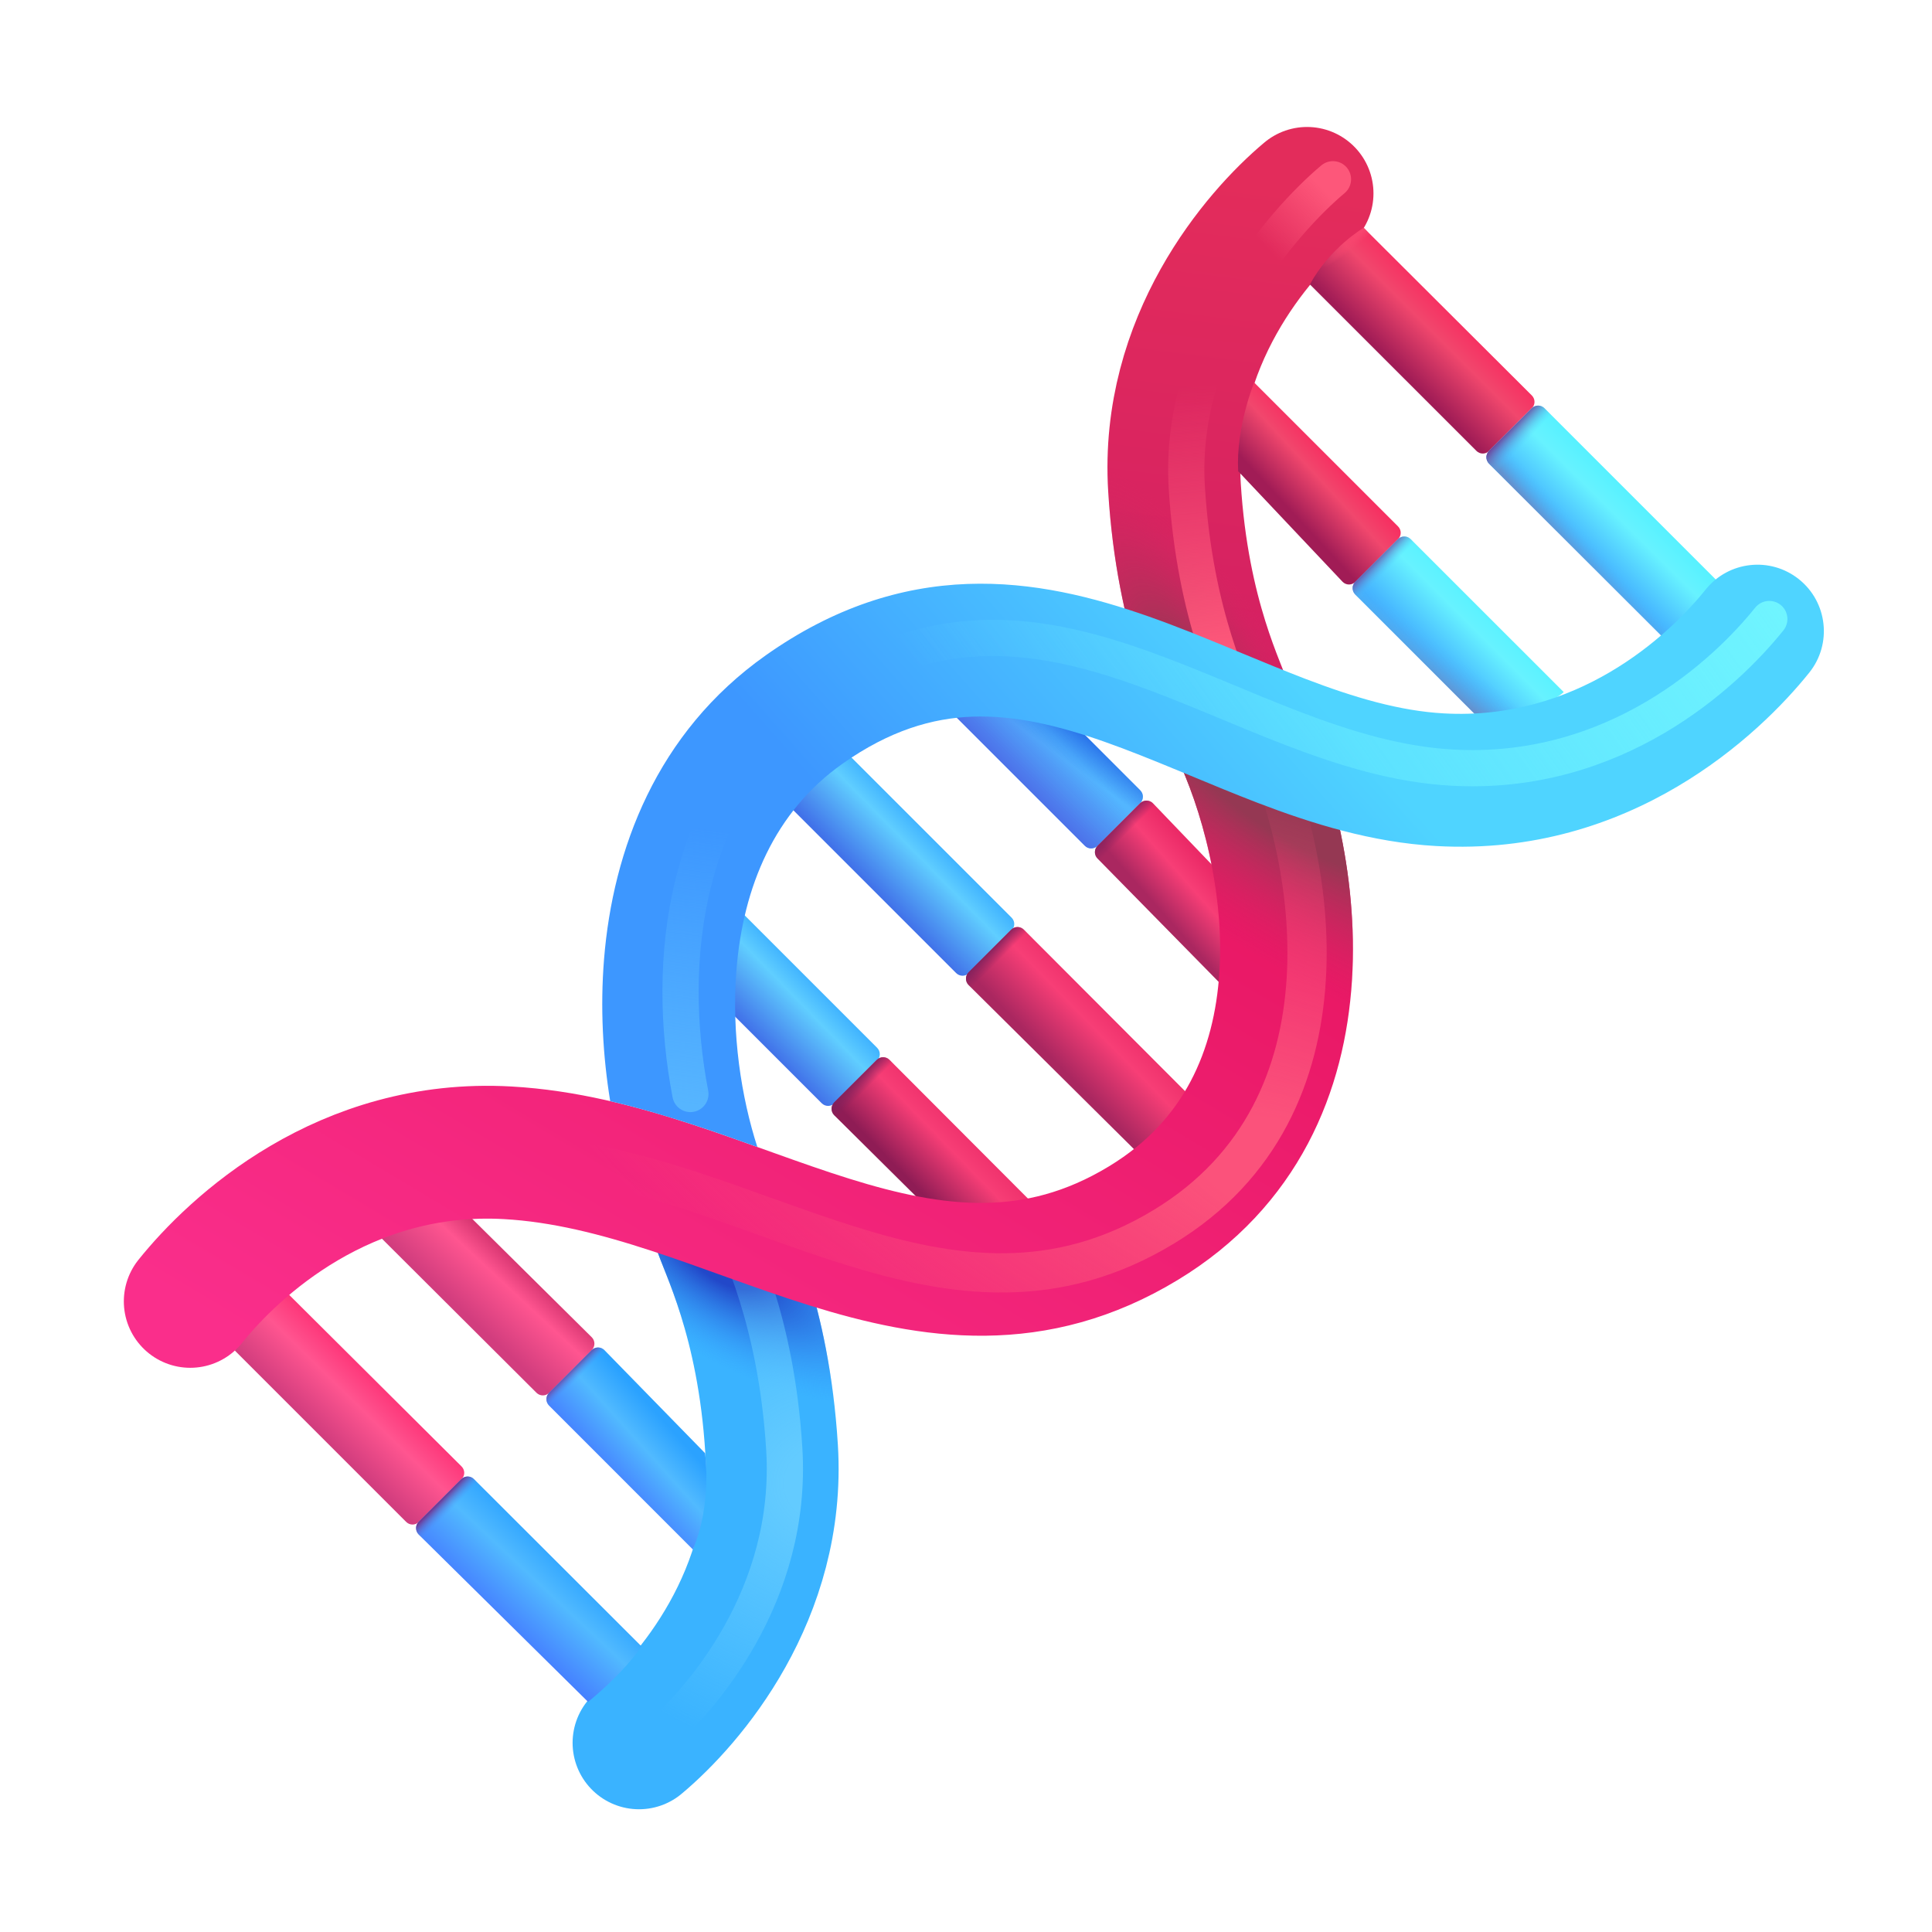 <svg xmlns="http://www.w3.org/2000/svg" xmlns:xlink="http://www.w3.org/1999/xlink" fill="none" height="32" viewBox="0 0 32 32" width="32"><filter id="a" color-interpolation-filters="sRGB" filterUnits="userSpaceOnUse" height="10.771" width="4.656" x="18.343" y="2.103"><feGaussianBlur stdDeviation=".5"></feGaussianBlur></filter><filter id="b" color-interpolation-filters="sRGB" filterUnits="userSpaceOnUse" height="10.605" width="4.23" x="18.748" y="2.069"><feGaussianBlur stdDeviation=".3"></feGaussianBlur></filter><filter id="c" color-interpolation-filters="sRGB" filterUnits="userSpaceOnUse" height="10.771" width="5.156" x="9.484" y="19.197"><feGaussianBlur stdDeviation=".5"></feGaussianBlur><feGaussianBlur stdDeviation=".2"></feGaussianBlur></filter><filter id="d" color-interpolation-filters="sRGB" filterUnits="userSpaceOnUse" height="10.17" width="3.806" x="9.994" y="19.497"><feGaussianBlur stdDeviation=".25"></feGaussianBlur></filter><filter id="e" color-interpolation-filters="sRGB" filterUnits="userSpaceOnUse" height="11.724" width="20.608" x="2.051" y="10.931"><feGaussianBlur stdDeviation=".25"></feGaussianBlur></filter><filter id="f" color-interpolation-filters="sRGB" filterUnits="userSpaceOnUse" height="11.473" width="20.108" x="2.516" y="11.116"><feGaussianBlur stdDeviation=".325"></feGaussianBlur></filter><filter id="g" color-interpolation-filters="sRGB" filterUnits="userSpaceOnUse" height="9.894" width="20.433" x="9.975" y="9.103"><feGaussianBlur stdDeviation=".375"></feGaussianBlur></filter><filter id="h" color-interpolation-filters="sRGB" filterUnits="userSpaceOnUse" height="9.667" width="19.833" x="10.373" y="9.353"><feGaussianBlur stdDeviation=".3"></feGaussianBlur></filter><linearGradient id="i" gradientUnits="userSpaceOnUse" x1="21.649" x2="20.546" y1="3.062" y2="11.773"><stop offset="0" stop-color="#e32c5b"></stop><stop offset="1" stop-color="#d31f63"></stop></linearGradient><radialGradient id="j" cx="0" cy="0" gradientTransform="matrix(-2.281 -3.992 1.401 -.801 19.938 11.773)" gradientUnits="userSpaceOnUse" r="1"><stop offset=".232" stop-color="#953853"></stop><stop offset="1" stop-color="#da2562" stop-opacity="0"></stop></radialGradient><linearGradient id="k" gradientUnits="userSpaceOnUse" x1="19.647" x2="19.25" y1="10.75" y2="6.438"><stop offset="0" stop-color="#fd577a"></stop><stop offset="1" stop-color="#fd577a" stop-opacity="0"></stop></linearGradient><linearGradient id="l" gradientUnits="userSpaceOnUse" x1="22.313" x2="20.938" y1="2.719" y2="4.062"><stop offset=".294" stop-color="#fd577a"></stop><stop offset="1" stop-color="#fd577a" stop-opacity="0"></stop></linearGradient><radialGradient id="m" cx="0" cy="0" gradientTransform="matrix(3.224 2.006 -.809 1.3 11.931 20.877)" gradientUnits="userSpaceOnUse" r="1"><stop offset=".205" stop-color="#2248c9"></stop><stop offset="1" stop-color="#3196ff" stop-opacity="0"></stop></radialGradient><radialGradient id="n" cx="0" cy="0" gradientTransform="matrix(-5.158 -.363 .319 -4.535 13.765 24.582)" gradientUnits="userSpaceOnUse" r="1"><stop offset=".146" stop-color="#63cbff"></stop><stop offset="1" stop-color="#63cbff" stop-opacity="0"></stop></radialGradient><linearGradient id="o"><stop offset="0" stop-color="#f72d60"></stop><stop offset=".341" stop-color="#f1476d"></stop><stop offset=".907" stop-color="#a11c56"></stop></linearGradient><linearGradient id="p" gradientUnits="userSpaceOnUse" x1="24.407" x2="23.375" xlink:href="#o" y1="5.469" y2="6.5"></linearGradient><radialGradient id="q" cx="0" cy="0" gradientTransform="matrix(-.727 .656 -.094 -.104 22.61 3.773)" gradientUnits="userSpaceOnUse" r="1"><stop offset="0" stop-color="#f84770"></stop><stop offset="1" stop-color="#f84770" stop-opacity="0"></stop></radialGradient><linearGradient id="r" gradientUnits="userSpaceOnUse" x1="16.813" x2="17.532" y1="13" y2="12.281"><stop offset=".054" stop-color="#4c6de8"></stop><stop offset="1" stop-color="#4c6de8" stop-opacity="0"></stop></linearGradient><linearGradient id="s" gradientUnits="userSpaceOnUse" x1="18.516" x2="18.047" y1="12.25" y2="12.891"><stop offset=".139" stop-color="#1c5fe3"></stop><stop offset="1" stop-color="#1c5fe3" stop-opacity="0"></stop></linearGradient><linearGradient id="t"><stop offset="0" stop-color="#34a9ff"></stop><stop offset=".366" stop-color="#60ceff"></stop><stop offset="1" stop-color="#4172e9"></stop></linearGradient><linearGradient id="u" gradientUnits="userSpaceOnUse" x1="16.032" x2="15" xlink:href="#t" y1="14.261" y2="15.266"></linearGradient><linearGradient id="v" gradientUnits="userSpaceOnUse" x1="13.805" x2="12.774" xlink:href="#t" y1="16.418" y2="17.422"></linearGradient><linearGradient id="w" gradientUnits="userSpaceOnUse" x1="9.25" x2="8.158" y1="21.344" y2="22.512"><stop offset="0" stop-color="#c92a66"></stop><stop offset=".346" stop-color="#ff5590"></stop><stop offset=".849" stop-color="#d23d7e"></stop></linearGradient><linearGradient id="x" gradientUnits="userSpaceOnUse" x1="6.857" x2="5.79" y1="23.419" y2="24.506"><stop offset="0" stop-color="#fd3377"></stop><stop offset=".362" stop-color="#ff5590"></stop><stop offset=".861" stop-color="#d23d7e"></stop></linearGradient><linearGradient id="y" gradientUnits="userSpaceOnUse" x1="22.366" x2="21.446" xlink:href="#o" y1="7.853" y2="8.704"></linearGradient><linearGradient id="z"><stop offset="0" stop-color="#53f1ff"></stop><stop offset=".341" stop-color="#67f2ff"></stop><stop offset=".907" stop-color="#42afff"></stop></linearGradient><linearGradient id="A" gradientUnits="userSpaceOnUse" x1="27.39" x2="26.342" xlink:href="#z" y1="8.441" y2="9.494"></linearGradient><linearGradient id="B"><stop offset="0" stop-color="#4bbfff" stop-opacity="0"></stop><stop offset="1" stop-color="#6491ce"></stop></linearGradient><linearGradient id="C" gradientUnits="userSpaceOnUse" x1="26.621" x2="26.353" xlink:href="#B" y1="9.246" y2="9.486"></linearGradient><linearGradient id="D" gradientUnits="userSpaceOnUse" x1="25.18" x2="25.657" y1="6.469" y2="6.914"><stop offset=".434" stop-color="#713490"></stop><stop offset="1" stop-color="#4fc5ff" stop-opacity="0"></stop></linearGradient><linearGradient id="E"><stop offset="0" stop-color="#eb2a67"></stop><stop offset=".346" stop-color="#f73e76"></stop><stop offset=".849" stop-color="#aa2760"></stop></linearGradient><linearGradient id="F" gradientUnits="userSpaceOnUse" x1="20.172" x2="19.227" xlink:href="#E" y1="14.539" y2="15.375"></linearGradient><linearGradient id="G"><stop offset="0" stop-color="#80215c"></stop><stop offset="1" stop-color="#80215c" stop-opacity="0"></stop></linearGradient><linearGradient id="H" gradientUnits="userSpaceOnUse" x1="18.532" x2="18.719" xlink:href="#G" y1="13.562" y2="13.75"></linearGradient><linearGradient id="I" gradientUnits="userSpaceOnUse" x1="16.75" x2="15.547" y1="19.234" y2="20.406"><stop offset="0" stop-color="#eb2a67"></stop><stop offset=".346" stop-color="#f73e76"></stop><stop offset=".849" stop-color="#8f1c55"></stop></linearGradient><linearGradient id="J" gradientUnits="userSpaceOnUse" x1="14.242" x2="14.414" xlink:href="#G" y1="17.797" y2="17.969"></linearGradient><linearGradient id="K" gradientUnits="userSpaceOnUse" x1="18.977" x2="17.774" xlink:href="#E" y1="17.078" y2="18.25"></linearGradient><linearGradient id="L" gradientUnits="userSpaceOnUse" x1="16.469" x2="16.641" xlink:href="#G" y1="15.641" y2="15.812"></linearGradient><linearGradient id="M"><stop offset="0" stop-color="#2ba2ff"></stop><stop offset=".399" stop-color="#51baff"></stop><stop offset="1" stop-color="#447aff"></stop></linearGradient><linearGradient id="N" gradientUnits="userSpaceOnUse" x1="10.952" x2="9.94" xlink:href="#M" y1="23.488" y2="24.399"></linearGradient><linearGradient id="O" gradientUnits="userSpaceOnUse" x1="9.5" x2="9.821" y1="22.325" y2="22.648"><stop offset=".46" stop-color="#713490"></stop><stop offset=".905" stop-color="#4b97ff" stop-opacity="0"></stop></linearGradient><linearGradient id="P" gradientUnits="userSpaceOnUse" x1="9.329" x2="8.23" xlink:href="#M" y1="25.724" y2="26.894"></linearGradient><linearGradient id="Q" gradientUnits="userSpaceOnUse" x1="7.529" x2="7.797" y1="24.471" y2="24.734"><stop offset=".268" stop-color="#713490"></stop><stop offset=".905" stop-color="#4b97ff" stop-opacity="0"></stop></linearGradient><linearGradient id="R" gradientUnits="userSpaceOnUse" x1="24.875" x2="23.797" xlink:href="#z" y1="10.141" y2="11.219"></linearGradient><linearGradient id="S" gradientUnits="userSpaceOnUse" x1="24.152" x2="23.825" xlink:href="#B" y1="10.891" y2="11.308"></linearGradient><linearGradient id="T" gradientUnits="userSpaceOnUse" x1="22.946" x2="23.352" y1="8.672" y2="9.062"><stop offset=".46" stop-color="#713490"></stop><stop offset="1" stop-color="#4fc5ff" stop-opacity="0"></stop></linearGradient><linearGradient id="U" gradientUnits="userSpaceOnUse" x1="3.151" x2="10.608" y1="21.711" y2="9.21"><stop offset="0" stop-color="#fa2e8b"></stop><stop offset="1" stop-color="#e91865"></stop></linearGradient><radialGradient id="V" cx="0" cy="0" gradientTransform="matrix(7.129 4.562 -1.373 2.145 21.309 13.125)" gradientUnits="userSpaceOnUse" r="1"><stop offset=".259" stop-color="#953853"></stop><stop offset="1" stop-color="#da2562" stop-opacity="0"></stop></radialGradient><radialGradient id="W" cx="0" cy="0" gradientTransform="matrix(-13.496 -5.156 2.129 -5.573 21.649 19.56)" gradientUnits="userSpaceOnUse" r="1"><stop offset=".14" stop-color="#fb527b"></stop><stop offset="1" stop-color="#fb527b" stop-opacity="0"></stop></radialGradient><linearGradient id="X" gradientUnits="userSpaceOnUse" x1="30" x2="19.125" y1="9.75" y2="19.375"><stop offset=".505" stop-color="#4fd4ff"></stop><stop offset="1" stop-color="#3d97ff"></stop></linearGradient><linearGradient id="Y" gradientUnits="userSpaceOnUse" x1="29.885" x2="19.485" y1="9.712" y2="17.094"><stop offset="0" stop-color="#71f6ff"></stop><stop offset="1" stop-color="#71f6ff" stop-opacity="0"></stop></linearGradient><linearGradient id="Z" gradientUnits="userSpaceOnUse" x1="12.005" x2="12.595" y1="18.377" y2="13.85"><stop offset="0" stop-color="#56b5ff"></stop><stop offset="1" stop-color="#56b5ff" stop-opacity="0"></stop></linearGradient><g stroke-linecap="round"><g filter="url(#a)" stroke-width="2.2"><path d="m21.649 3.203c-.828.693-2.344 2.453-2.196 4.867.134 2.177.781 3.359.875 3.703" stroke="url(#i)"></path><path d="m21.649 3.203c-.828.693-2.344 2.453-2.196 4.867.134 2.177.781 3.359.875 3.703" stroke="url(#j)"></path></g><g filter="url(#b)" stroke-width=".6"><path d="m22.078 2.969c-.828.693-2.57 2.688-2.421 5.102.134 2.177.781 3.359.875 3.703" stroke="url(#k)"></path><path d="m22.078 2.969c-.828.693-2.57 2.688-2.421 5.102.134 2.177.781 3.359.875 3.703" stroke="url(#l)"></path></g><g filter="url(#c)" stroke-width="2.2"><path d="m10.584 28.867c.828-.693 2.344-2.453 2.196-4.867-.134-2.177-.781-3.359-.875-3.703" stroke="#3ab3ff"></path><path d="m10.584 28.867c.828-.693 2.344-2.453 2.196-4.867-.134-2.177-.781-3.359-.875-3.703" stroke="url(#m)"></path></g></g><g filter="url(#d)"><path d="m10.794 28.867c.828-.693 2.344-2.453 2.196-4.867-.134-2.177-.781-3.359-.875-3.703" stroke="url(#n)" stroke-linecap="round" stroke-width=".6"></path></g><path d="m21.696 4.711c.33-.608.891-.938.891-.938l2.785 2.777c.059.059.059.154 0 .212l-.706.706c-.059.059-.154.059-.212 0z" fill="url(#p)"></path><path d="m21.696 4.711c.33-.608.891-.938.891-.938l2.785 2.777c.059.059.059.154 0 .212l-.706.706c-.059.059-.154.059-.212 0z" fill="url(#q)"></path><path d="m15.131 11.171c.33-.608.918-.918.918-.918l2.837 2.837c.059.059.059.153 0 .212l-.706.706c-.059.059-.154.059-.212 0z" fill="#53b6ff"></path><path d="m15.131 11.171c.33-.608.918-.918.918-.918l2.837 2.837c.059.059.059.153 0 .212l-.706.706c-.059.059-.154.059-.212 0z" fill="url(#r)"></path><path d="m15.131 11.171c.33-.608.918-.918.918-.918l2.837 2.837c.059.059.059.153 0 .212l-.706.706c-.059.059-.154.059-.212 0z" fill="url(#s)"></path><path d="m13 13.28c.33-.608.918-.918.918-.918l2.837 2.837c.059.059.059.153 0 .212l-.706.706c-.059.059-.153.059-.212 0z" fill="url(#u)"></path><path d="m10.773 15.436c.33-.608.918-.918.918-.918l2.837 2.837c.059.059.059.154 0 .212l-.706.706c-.059.059-.153.059-.212 0z" fill="url(#v)"></path><path d="m6.254 20.445c.875-.441 1.516-.308 1.516-.308l2.031 2.012c.059.058.059.154.001.213l-.705.706c-.059.059-.153.059-.212 0z" fill="url(#w)"></path><path d="m3.89 22.37c.33-.608.806-1.016.806-1.016l2.949 2.935c.059.059.059.154 0 .212l-.706.706c-.059.059-.154.059-.212 0z" fill="url(#x)"></path><path d="m20.508 7.805c-.039-.734.265-1.469.265-1.469l2.383 2.383c.059.059.059.154 0 .212l-.706.706c-.059.059-.154.059-.212-0z" fill="url(#y)"></path><path d="m28.419 9.599s-.315.68-.9.932l-2.855-2.851c-.059-.059-.059-.154 0-.212l.706-.706c.059-.059.153-.059.212 0z" fill="url(#A)"></path><path d="m28.419 9.599s-.315.68-.9.932l-2.855-2.851c-.059-.059-.059-.154 0-.212l.706-.706c.059-.059.153-.059.212 0z" fill="url(#C)"></path><path d="m28.419 9.599s-.315.68-.9.932l-2.855-2.851c-.059-.059-.059-.154 0-.212l.706-.706c.059-.059.153-.059.212 0z" fill="url(#D)"></path><path d="m20.453 14.719s.359 1.023-.269 1.543l-2.006-2.042c-.058-.059-.057-.153.001-.211l.705-.705c.059-.059.156-.058.214.002z" fill="url(#F)"></path><path d="m20.453 14.719s.359 1.023-.269 1.543l-2.006-2.042c-.058-.059-.057-.153.001-.211l.705-.705c.059-.059.156-.058.214.002z" fill="url(#H)"></path><path d="m17.509 20.336s-.07.586-.699 1.105l-2.992-2.968c-.059-.059-.059-.154-.001-.213l.705-.705c.059-.059.153-.059.212-0z" fill="url(#I)"></path><path d="m17.509 20.336s-.07.586-.699 1.105l-2.992-2.968c-.059-.059-.059-.154-.001-.213l.705-.705c.059-.059.153-.059.212-0z" fill="url(#J)"></path><path d="m19.735 18.18s-.07.586-.699 1.105l-2.992-2.968c-.059-.058-.059-.154-.001-.213l.705-.705c.059-.059.153-.059.212-0z" fill="url(#K)"></path><path d="m19.735 18.18s-.07.586-.699 1.105l-2.992-2.968c-.059-.058-.059-.154-.001-.213l.705-.705c.059-.059.153-.059.212-0z" fill="url(#L)"></path><path d="m11.679 24.07s.117.852-.203 1.594l-2.382-2.383c-.058-.059-.058-.153 0-.212l.706-.706c.059-.059.154-.059.212 0z" fill="url(#N)"></path><path d="m11.679 24.07s.117.852-.203 1.594l-2.382-2.383c-.058-.059-.058-.153 0-.212l.706-.706c.059-.059.154-.059.212 0z" fill="url(#O)"></path><path d="m10.626 27.27s-.256.4-.885.919l-2.805-2.771c-.059-.059-.06-.154-.001-.213l.705-.705c.059-.059.153-.059.212-0z" fill="url(#P)"></path><path d="m10.626 27.27s-.256.4-.885.919l-2.805-2.771c-.059-.059-.06-.154-.001-.213l.705-.705c.059-.059.153-.059.212-0z" fill="url(#Q)"></path><path d="m25.9 11.463s-.357.375-1.461.375l-1.991-1.99c-.059-.059-.059-.154-0-.212l.706-.706c.059-.059.153-.059.212-0z" fill="url(#R)"></path><path d="m25.9 11.463s-.357.375-1.461.375l-1.991-1.99c-.059-.059-.059-.154-0-.212l.706-.706c.059-.059.153-.059.212-0z" fill="url(#S)"></path><path d="m25.9 11.463s-.357.375-1.461.375l-1.991-1.99c-.059-.059-.059-.154-0-.212l.706-.706c.059-.059.153-.059.212-0z" fill="url(#T)"></path><g filter="url(#e)" stroke-linecap="round" stroke-width="2.2"><path d="m3.151 21.555c.727-.906 2.55-2.614 5.258-2.461 3.741.211 6.946 3.34 10.531 1.164 3.257-1.976 2.513-6.18 1.529-8.227" stroke="url(#U)"></path><path d="m3.151 21.555c.727-.906 2.55-2.614 5.258-2.461 3.741.211 6.946 3.34 10.531 1.164 3.257-1.976 2.513-6.18 1.529-8.227" stroke="url(#V)"></path></g><g filter="url(#f)"><path d="m3.491 21.614c.727-.906 2.55-2.614 5.258-2.461 3.741.211 6.946 3.34 10.531 1.164 3.257-1.977 2.513-6.18 1.529-8.227" stroke="url(#W)" stroke-linecap="round" stroke-width=".65"></path></g><g filter="url(#g)"><path d="m29.967 11.141c.38-.474.304-1.166-.17-1.546-.474-.38-1.166-.304-1.546.17-.633.789-2.15 2.174-4.338 2.051-.73-.041-1.475-.26-2.297-.574-.344-.132-.686-.274-1.044-.422l-.21-.087c-.427-.177-.876-.36-1.333-.521-.912-.321-1.922-.58-3.005-.54-1.106.041-2.22.391-3.339 1.181-1.816 1.282-2.534 3.228-2.68 5.032-.065.804-.02 1.606.102 2.354.473.109.928.245 1.364.387.365.119.726.247 1.073.372-.265-.82-.431-1.878-.346-2.936.111-1.376.631-2.618 1.756-3.412.784-.553 1.488-.755 2.151-.78.687-.025 1.397.137 2.192.417.397.14.798.303 1.222.478l.201.083c.357.149.733.304 1.109.449.895.343 1.891.656 2.959.716 3.228.182 5.358-1.848 6.178-2.871z" fill="url(#X)"></path></g><g filter="url(#h)" stroke-linecap="round" stroke-width=".6"><path d="m29.305 10.253c-.727.906-2.55 2.614-5.258 2.461-3.597-.203-6.726-3.852-10.531-1.164-2.218 1.566-2.499 4.396-2.081 6.57" stroke="url(#Y)"></path><path d="m29.305 10.253c-.727.906-2.55 2.614-5.258 2.461-3.597-.203-6.726-3.852-10.531-1.164-2.218 1.566-2.499 4.396-2.081 6.57" stroke="url(#Z)"></path></g></svg>